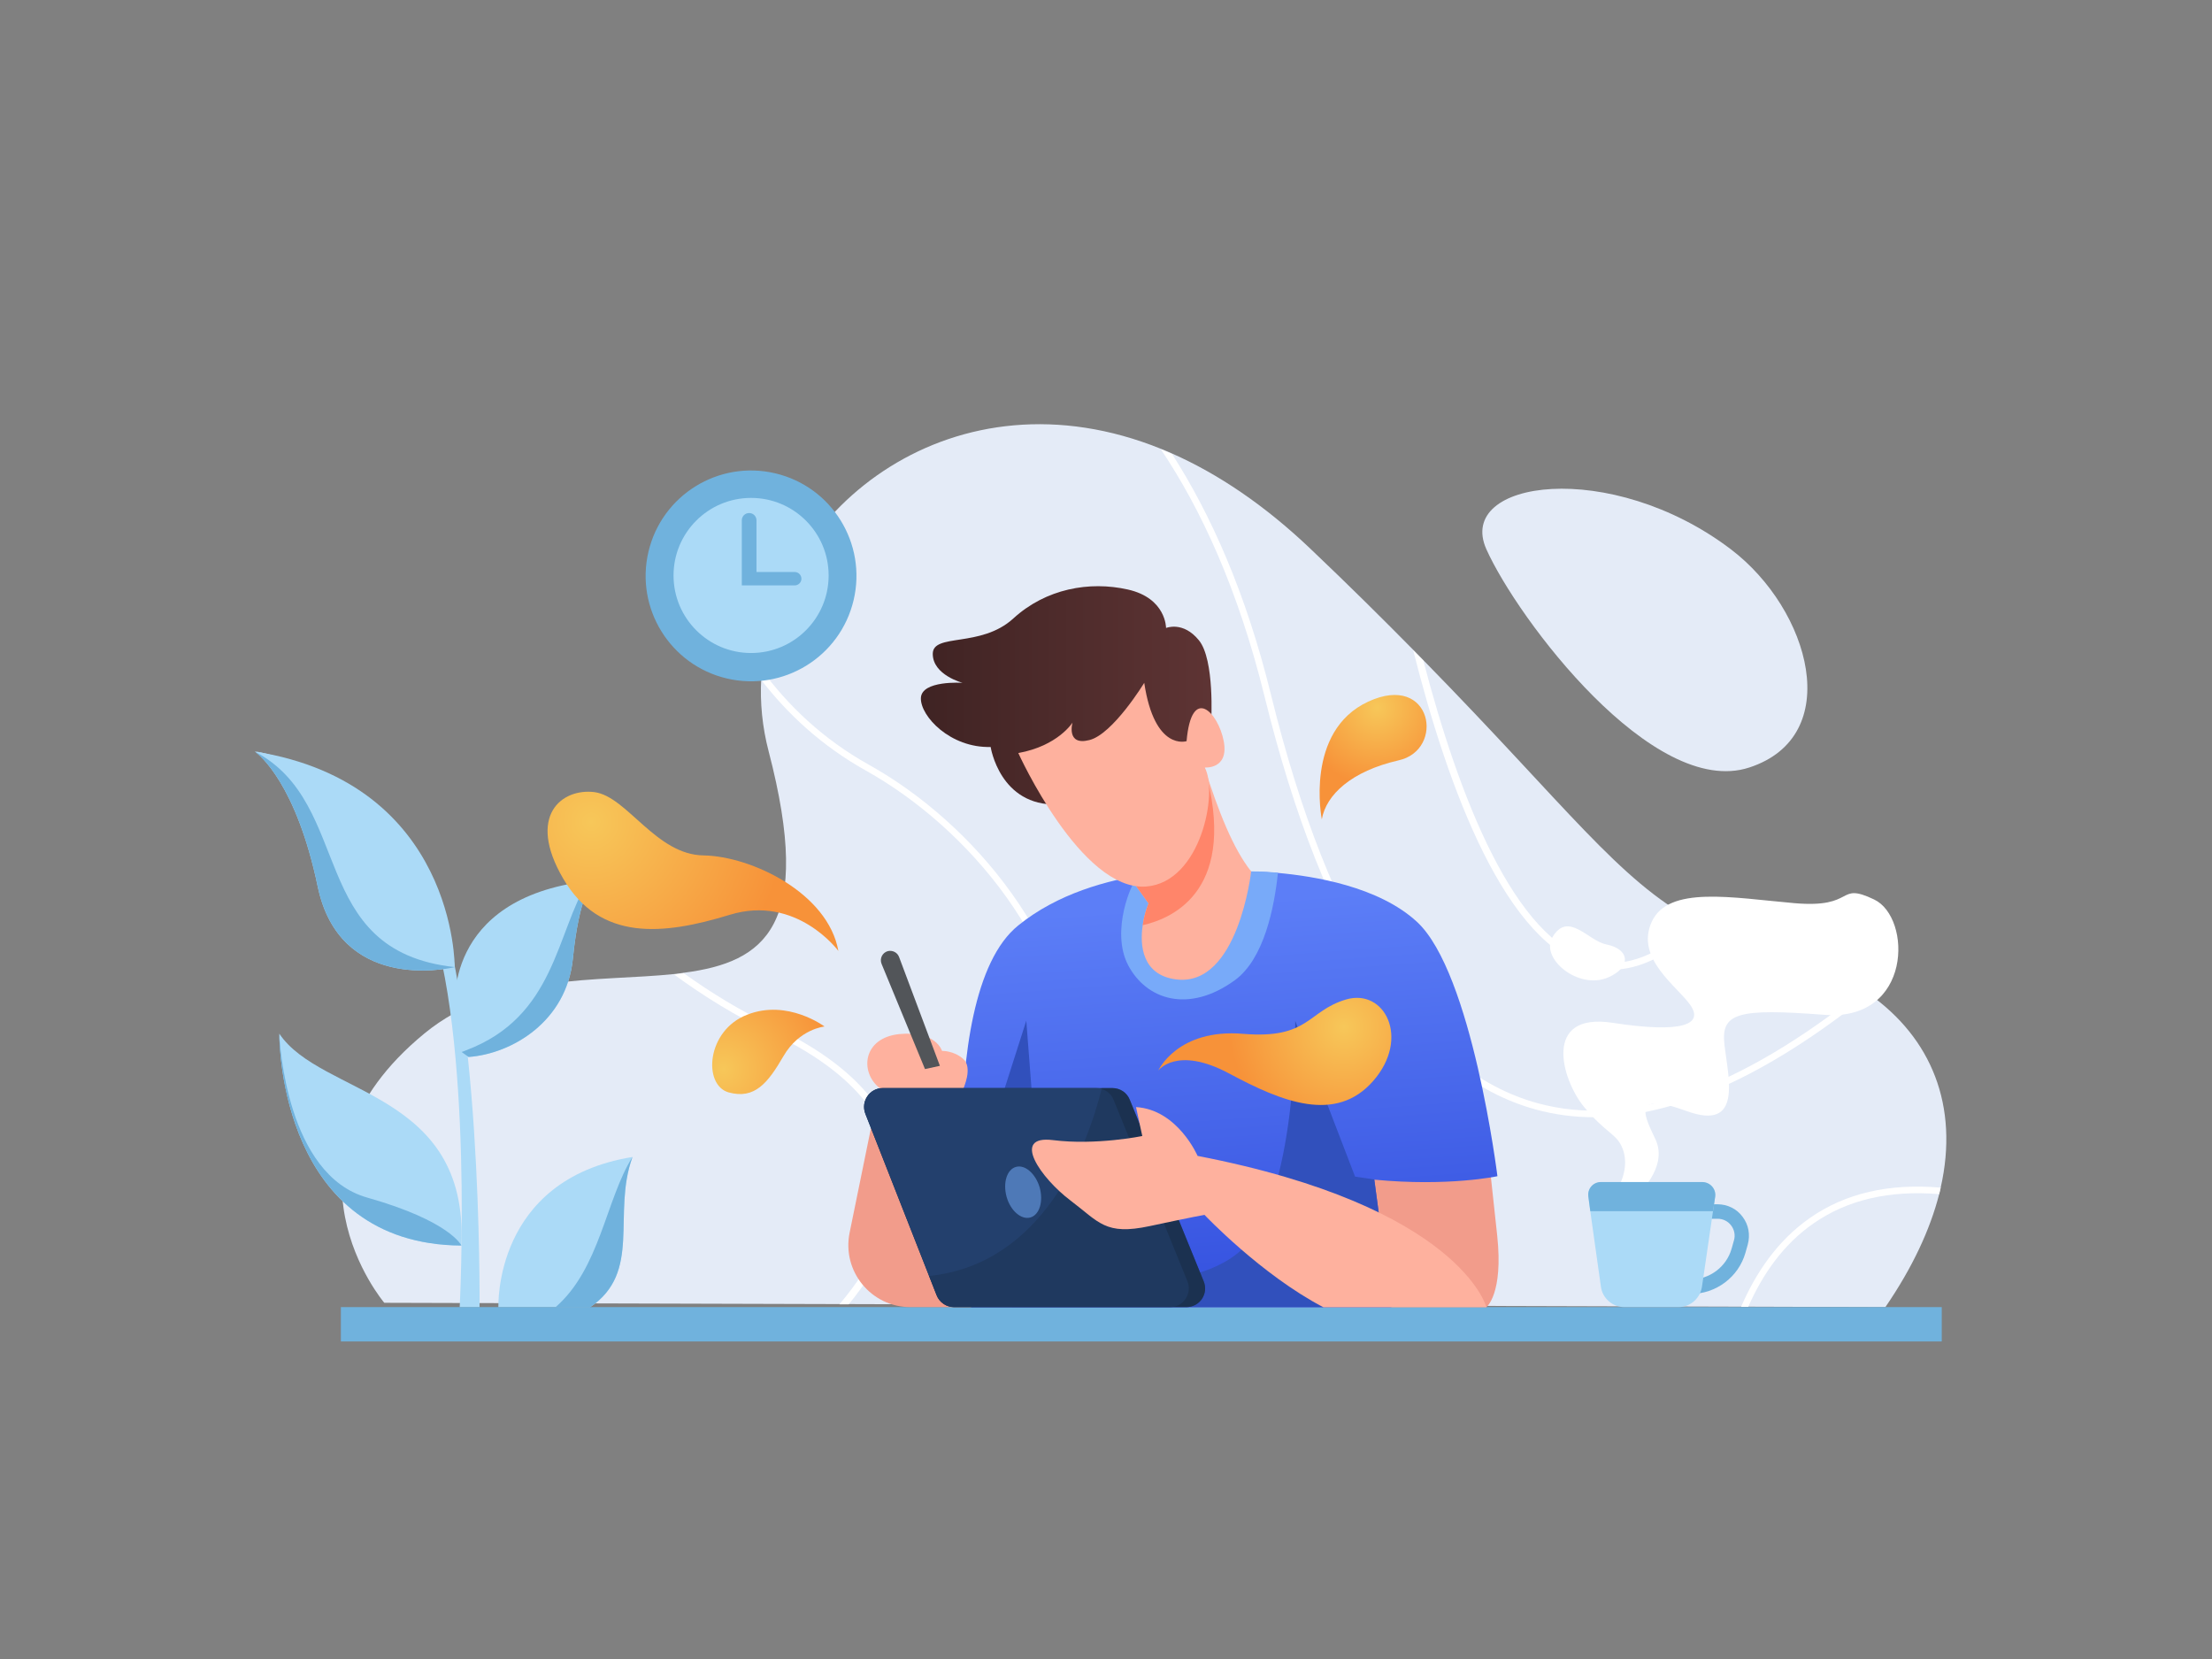 <?xml version="1.0" encoding="utf-8"?>
<!-- Generator: Adobe Illustrator 25.4.1, SVG Export Plug-In . SVG Version: 6.00 Build 0)  -->
<svg version="1.1" id="katman_1" xmlns="http://www.w3.org/2000/svg" xmlns:xlink="http://www.w3.org/1999/xlink" x="0px" y="0px"
	 viewBox="0 0 1024 768" style="enable-background:new 0 0 1024 768;" xml:space="preserve">
<rect x="0" y="0" width="1024" height="768" fill="#808080" stroke="none"/>
<style type="text/css">
	.st0{fill:#E4EBF7;}
	.st1{fill:#FFFFFF;}
	.st2{fill:#ABDAF7;}
	.st3{fill:#70B2DD;}
	.st4{fill:#F29C8B;}
	.st5{fill:url(#SVGID_00000147939206750931364280000005304054888517337000_);}
	.st6{fill:#3150BC;}
	.st7{fill:#78AAF9;}
	.st8{fill:#FEB19E;}
	.st9{fill:#525559;}
	.st10{fill:url(#SVGID_00000082346789511833228430000010653019323548180398_);}
	.st11{fill:#FF856A;}
	.st12{fill:#1B3151;}
	.st13{fill:#23406D;}
	.st14{fill:#4E79B7;}
	.st15{opacity:0.49;fill:#1B3151;}
	.st16{fill:url(#SVGID_00000168803992999782430630000003326407109398856627_);}
	.st17{fill:url(#SVGID_00000155867960630984255910000006614075656253403064_);}
	.st18{fill:url(#SVGID_00000151501639623261678470000016154862033254578817_);}
	.st19{fill:url(#SVGID_00000032649678266722126040000001498896879701209784_);}
</style>
<g>
	<defs>
		<rect id="SVGID_1_" width="1024" height="768"/>
	</defs>
	<clipPath id="SVGID_00000177474664654589054030000013965839565788465304_">
		<use xlink:href="#SVGID_1_"  style="overflow:visible;"/>
	</clipPath>
</g>
<g>
	<g>
		<path class="st0" d="M898.4,549.8c-0.2,1-0.5,2-0.7,3c-4.2,16.4-12.3,33.9-24.9,52.3l-63.5-0.2h-3.3l-342.6-1h-4l-66.4-0.2l-4.3,0
			l-210.8-0.6c0,0-54.7-64.4,18.6-124.7c34.4-28.2,80.5-23.8,115.7-27.5c1.5-0.2,3-0.3,4.5-0.6c37.3-4.9,60.3-21.4,39.1-102.6
			c-2.9-11.1-4-22.4-3.4-33.4c0.1-1.5,0.2-3.1,0.3-4.6c7-75.3,89.6-140.4,184.8-101.9c1.7,0.7,3.5,1.4,5.2,2.2
			c21,9.3,42.6,23.7,64.1,44.2c18,17.1,33.6,32.6,47.5,46.7c1.6,1.6,3.1,3.2,4.7,4.8c66.9,68.3,89.9,101.4,125.7,120.8
			c1,0.5,1.9,1,2.9,1.5c10.4,5.3,21.8,9.6,35.8,13.3c15,4,28.2,9.7,39.2,17c0.9,0.6,1.8,1.2,2.7,1.9
			C894,480.5,907,511.8,898.4,549.8z"/>
		<path class="st0" d="M801.3,254.3c-55.6-42.2-127.7-32.3-113.2,0c14.5,32.3,77.2,115.6,121.7,101
			C854.2,340.8,838.1,282.3,801.3,254.3z"/>
		<path class="st1" d="M865.1,460.2c-47.2,37.9-89.7,57-127.1,57c-9.3,0-18.4-1.2-27.1-3.6c-55.9-15.3-98.1-79.7-125.5-191.2
			c-12.2-49.6-29.4-86.7-48-114.4c1.7,0.7,3.5,1.4,5.2,2.2c17.7,27.6,34.1,63.8,45.8,111.5c27.2,110.4,68.7,174,123.4,189
			c42.3,11.6,92.8-6,150.6-52.3C863.4,459,864.3,459.6,865.1,460.2z"/>
		<path class="st1" d="M787.4,428.1c-14.2,13.8-28,20.8-41.3,20.8c-3,0-6-0.4-8.9-1.1c-39.9-9.7-66.7-82.1-83-146.8
			c1.6,1.6,3.1,3.2,4.7,4.8c16.3,62.4,42.1,130.1,79.1,139c14.7,3.5,30.3-2.6,46.6-18.2C785.5,427.1,786.4,427.6,787.4,428.1z"/>
		<path class="st1" d="M463.3,604h-4c25.8-31.7,38.6-65.7,37.8-100.8c-1.5-65-49.5-120.4-96.3-146.5c-20.4-11.4-36.3-26.2-48.6-42.2
			c0.1-1.5,0.2-3.1,0.3-4.6c12.3,16.7,28.5,32.3,49.7,44.1c47.6,26.5,96.3,82.9,97.9,149.1C500.8,530.4,493.4,566,463.3,604z"/>
		<path class="st1" d="M392.9,603.8l-4.3,0c15.7-18.5,25.9-39.1,25.2-59.2c-0.9-26.7-20.1-49.2-57.3-66.7
			c-15.9-7.5-30.7-16.7-44.5-26.8c1.5-0.2,3-0.3,4.5-0.6c12.8,9.2,26.6,17.6,41.3,24.6c38.3,18.1,58.1,41.4,59,69.4
			C417.6,565.4,407.7,585.8,392.9,603.8z"/>
		<path class="st1" d="M898.4,549.8c-0.2,1-0.5,2-0.7,3c-23-1.9-42.4,2.6-58.1,13.5c-14.2,9.8-23.8,23.9-30.3,38.7h-3.3
			c6.7-15.6,16.8-30.7,31.9-41.2C854.2,552.4,874.5,547.7,898.4,549.8z"/>
	</g>
	<g>
		<path class="st2" d="M274.4,407.7c0,0-6.3,6.7-9.2,36.1c-2.9,29.1-28.2,44-48.2,45.5c-0.1,0-0.3,0-0.4,0l-0.1-0.4l-0.7-2.8
			l-5.1-18.7c0,0-6.3-51.4,61.5-59.5C272.8,407.9,273.6,407.8,274.4,407.7z"/>
		<path class="st2" d="M222,605.1c0,0,1.3-150.9-24.3-199.9c-25.6-49-79.6-57.4-79.6-57.4s57.8,15.1,79.6,73.4
			c21.8,58.3,15.1,184,15.1,184H222z"/>
		<g>
			<path class="st2" d="M213.6,576.6c-83.1-0.5-84.3-92.8-84.3-97.9c0-0.1,0-0.2,0-0.2C148.6,507.4,216.9,504.9,213.6,576.6z"/>
			<path class="st3" d="M213.6,576.6c-83.1-0.5-84.3-92.8-84.3-97.9c0.2,4,3.4,65.2,40.7,75.7C208.5,565.3,213.6,576.6,213.6,576.6z
				"/>
		</g>
		<g>
			<path class="st2" d="M292.8,535.6c-9.6,26.4,4.6,53.2-19.7,69.6h-42.4C230.8,605.1,228.2,546.1,292.8,535.6z"/>
			<path class="st3" d="M292.8,535.6c-9.6,26.4,4.6,53.2-19.7,69.6h-16C277.8,587.3,280.4,555.3,292.8,535.6z"/>
		</g>
		<path class="st3" d="M274.4,407.7c0,0-6.3,6.7-9.2,36.1c-2.9,29.1-28.2,44-48.2,45.5l-0.5-0.3l-2.8-2c0.7-0.2,1.4-0.5,2.1-0.8
			c41.3-15.6,41.6-54.3,56.4-78.2C272.8,407.9,273.6,407.8,274.4,407.7z"/>
		<g>
			<path class="st2" d="M210.5,447.7l-0.3,0.1c-4.2,0.9-52.9,11-63.1-37.3c-9.9-47.4-26.9-61-29-62.5c0,0-0.1-0.1-0.1-0.1
				C211.2,362.7,210.5,447.7,210.5,447.7z"/>
			<path class="st3" d="M210.5,447.7l-0.3,0.1c-4.2,0.9-52.9,11-63.1-37.3c-9.9-47.4-26.9-61-29-62.5
				C164.2,372.3,142,440.2,210.5,447.7z"/>
		</g>
	</g>
	<rect x="157.8" y="605.1" class="st3" width="741.1" height="15.9"/>
	<g>
		<path class="st1" d="M746.6,553.7c0,0,8.9-10.9,4.5-22.1c-2.8-7-7.5-6.7-17.9-19.3c-10.3-12.6-19.3-43.9,13.4-38.8
			c32.7,5,41.9,0.6,36-8.1s-25.7-21.5-18-38.6c7.7-17,37.3-11.2,66.1-8.7c28.8,2.5,19.3-10.1,36.9-1.7c17.6,8.4,17.6,56.4-22.9,53.4
			c-40.5-3.1-48.1-0.9-46.4,13.9c1.7,14.9,8.7,40.3-17.6,30.6c-26.3-9.6-19.1,2.9-14.3,13.2c6.1,13.2-8.9,26.1-8.9,26.1H746.6z"/>
		<path class="st1" d="M743.6,437.2c-8.5-1.7-17.6-15.6-24.9-3.4c-5.9,9.9,12,24.6,25.7,18.7C755.2,447.9,754.7,439.4,743.6,437.2z"
			/>
		<path class="st3" d="M782.7,599v-6.7c8.7,0,16.5-5.8,18.9-14.2l1.1-3.9c0.7-2.4,0.2-4.9-1.3-6.9c-1.5-2-3.8-3.1-6.3-3.1h-5.2v-6.7
			h5.2c4.6,0,8.9,2.1,11.6,5.8c2.8,3.7,3.6,8.3,2.4,12.8l-1.1,3.9C804.8,591.2,794.4,599,782.7,599z"/>
		<path class="st2" d="M794,554l-1,6.7l-5.1,34.9c-0.8,5.4-5.4,9.5-10.9,9.5h-25c-5.5,0-10.2-4.1-10.9-9.5l-4.9-34.8l-0.9-6.8
			c-0.5-3.6,2.2-6.7,5.8-6.7h47C791.8,547.3,794.5,550.5,794,554z"/>
		<path class="st3" d="M794,554l-1,6.7h-56.8l-0.9-6.8c-0.5-3.6,2.2-6.7,5.8-6.7h47C791.8,547.3,794.5,550.5,794,554z"/>
	</g>
	<g>
		<g>
			<path class="st4" d="M688.1,605.1c0,0,7.9-6,5-33.1c-2.9-27.1-5-46.3-5-46.3l-59.3,6.5l6.7,54.3L688.1,605.1z"/>
			
				<linearGradient id="SVGID_00000086680917089273622930000010947706257968405183_" gradientUnits="userSpaceOnUse" x1="571.799" y1="585.902" x2="559.427" y2="417.844">
				<stop  offset="0" style="stop-color:#3855E1"/>
				<stop  offset="1" style="stop-color:#5C7EF7"/>
			</linearGradient>
			<path style="fill:url(#SVGID_00000086680917089273622930000010947706257968405183_);" d="M636.2,546.1l7.9,59.1H449.6
				c0,0-19.3-143.7,21.8-176.8c18-14.6,41-21.1,61.1-23.9h0.1c25.7-3.6,46.7-1,46.7-1s4.9,0,12.3,0.6c16.7,1.5,46.6,6.3,64.3,22.6
				c25.6,23.5,37.3,117.8,37.3,117.8S670.6,549.4,636.2,546.1z"/>
			<path class="st6" d="M636.2,546l-8.9-1.3l-27.7-72.1c0,0,1,81.7-24.8,105.9s-90.6,12.5-90.6,12.5l-9.1-118.5l-19.4,60.7
				l12.9,71.8h175.5L636.2,546z"/>
			<path class="st7" d="M591.6,404c-1.7,16.3-6.5,40-20,49.8c-21.4,15.5-40.9,9-49.3-6.9c-8.4-15.9,1.7-39,4.4-40.9l5.8-1.6h0.1
				c25.7-3.6,46.7-1,46.7-1S584.1,403.3,591.6,404z"/>
		</g>
		<g>
			<path class="st4" d="M449.6,605.1h-28.2c-18.1,0-31.7-16.6-28.1-34.4l11.9-58.3L449.6,605.1z"/>
			<path class="st8" d="M446,503.8c0,0,4.4-9.5,0-13.5c-4.4-4-9.9-3.8-9.9-3.8s-2.7-9.4-19.7-7.8c-17,1.7-18.6,17.6-9.1,25.1
				L446,503.8z"/>
			<path class="st9" d="M435.1,493.4l-18.9-50.4c-0.8-2.1-3-3.2-5.2-2.7l0,0c-2.5,0.7-3.9,3.4-2.9,5.9l20.1,48.7L435.1,493.4z"/>
		</g>
		<g>
			
				<linearGradient id="SVGID_00000030462537911923424350000012253053598051805333_" gradientUnits="userSpaceOnUse" x1="426.304" y1="321.968" x2="560.818" y2="321.968">
				<stop  offset="0" style="stop-color:#3F2323"/>
				<stop  offset="1" style="stop-color:#5E3434"/>
			</linearGradient>
			<path style="fill:url(#SVGID_00000030462537911923424350000012253053598051805333_);" d="M560.7,334.1c0,0,1.7-28.7-5.7-37.7
				c-7.3-9-15.2-5.7-15.2-5.7s0.1-13.8-17.7-17.8c-17.8-4-37.9-0.4-53,13.4c-15.1,13.8-37.3,6.6-37.3,16.4
				c0,9.8,13.8,13.4,13.8,13.4s-19.1-1.3-19.3,7.1c-0.2,8.4,13.6,23.1,32.3,22.6c0,0,4.2,27.5,31,26.6l40.7-14l27-14.3L560.7,334.1z
				"/>
			<path class="st8" d="M579.2,403.4c0,0-6,53.6-34.7,50c-15.9-2-16.9-16-15.5-25.1c0.8-5.7,2.7-10.1,2.7-10.1l-14.3-19.9l40.2-43
				C564,375.6,570.9,393,579.2,403.4z"/>
			<path class="st11" d="M529,428.3c0.8-5.7,2.7-10.1,2.7-10.1l-14.3-19.9l40.2-43C573.4,411.4,543.6,425,529,428.3z"/>
			<path class="st8" d="M471.4,348.6c0,0,29,64.1,59.2,61.8c25.4-2,33.4-43.7,27.1-55.1c0,0,11.3,1,8.8-12.2
				c-2.5-13.2-14.9-26.4-17.2,0c0,0-14.8,4.9-19.6-27c0,0-14.5,23.8-25.4,26.5c-10.9,2.8-7.8-8.1-7.8-8.1S489.8,345.3,471.4,348.6z"
				/>
		</g>
		<g>
			<g>
				<path class="st12" d="M549.2,605.1H441.7c-3.6,0-6.8-2.2-8.1-5.5l-3.5-8.9l-29.5-75.1c-2.2-5.7,1.9-11.9,8.1-11.9H515
					c3.5,0,6.7,2.1,8,5.4l34.2,84C559.6,598.9,555.4,605.1,549.2,605.1z"/>
				<path class="st13" d="M541.7,605.1h-100c-3.6,0-6.8-2.2-8.1-5.5l-3.5-8.9l-29.5-75.1c-2.2-5.7,1.9-11.9,8.1-11.9h98.8
					c0.9,0,1.7,0.1,2.5,0.4c2.4,0.7,4.5,2.5,5.5,5l34.2,84C552,598.9,547.8,605.1,541.7,605.1z"/>
				<path class="st14" d="M481.3,549.7c1.8,6.5-0.1,12.7-4.3,13.9c-4.2,1.2-9.2-3.1-11-9.5c-1.8-6.5,0.1-12.7,4.3-13.9
					C474.5,539,479.4,543.3,481.3,549.7z"/>
				<path class="st15" d="M549.2,605.1H441.7c-3.6,0-6.8-2.2-8.1-5.5l-3.5-8.9c53.1-5.5,73.2-60,79.9-86.6c0-0.1,0.1-0.3,0.1-0.4
					h4.9c3.5,0,6.7,2.1,8,5.4l34.2,84C559.6,598.9,555.4,605.1,549.2,605.1z"/>
			</g>
			<path class="st8" d="M688.1,605.1c0,0-12.2-46.5-133.7-70c0,0-9.2-21.4-28.5-22.6l2.9,13.4c0,0-21.4,4.4-41.3,1.9
				c-19.9-2.5-5.4,17.8,8,27.9c13.4,10.1,16.1,16.3,36.7,11.9c20.5-4.4,25.4-5.2,25.4-5.2s26.2,27.7,55.1,42.8H688.1z"/>
		</g>
	</g>
	<g>
		
			<radialGradient id="SVGID_00000058569229786996198460000007446680489865108111_" cx="334.315" cy="494.962" r="51.134" gradientTransform="matrix(0.998 0 0 0.998 1.282 0.958)" gradientUnits="userSpaceOnUse">
			<stop  offset="0" style="stop-color:#F7C759"/>
			<stop  offset="1" style="stop-color:#F79239"/>
		</radialGradient>
		<path style="fill:url(#SVGID_00000058569229786996198460000007446680489865108111_);" d="M381.7,475.2c0,0-11.7,1.1-19,13.7
			c-7.3,12.6-13.4,20.1-25.4,16.8c-12-3.4-10.3-28.8,8.7-36C364.6,462.4,381.7,475.2,381.7,475.2z"/>
		
			<radialGradient id="SVGID_00000007428861012561146370000016044962132812669601_" cx="272.996" cy="380.207" r="89.883" gradientTransform="matrix(0.998 0 0 0.998 1.282 0.958)" gradientUnits="userSpaceOnUse">
			<stop  offset="0" style="stop-color:#F7C759"/>
			<stop  offset="1" style="stop-color:#F79239"/>
		</radialGradient>
		<path style="fill:url(#SVGID_00000007428861012561146370000016044962132812669601_);" d="M388.1,440.2c0,0-19.3-26.2-50.3-16.7
			c-31,9.5-60.1,12.3-77.1-16.8c-17-29.1-0.6-41.9,14.5-40c15.1,2,28.5,29.1,50.6,29.3C347.9,396.4,383.3,413.4,388.1,440.2z"/>
		
			<radialGradient id="SVGID_00000029045745732772401970000001425113034261345187_" cx="637.555" cy="327.226" r="36.113" gradientTransform="matrix(0.998 0 0 0.998 1.282 0.958)" gradientUnits="userSpaceOnUse">
			<stop  offset="0" style="stop-color:#F7C759"/>
			<stop  offset="1" style="stop-color:#F79239"/>
		</radialGradient>
		<path style="fill:url(#SVGID_00000029045745732772401970000001425113034261345187_);" d="M611.9,379.3c0,0-8.1-40.8,21.5-54.5
			c29.6-13.7,35.8,22.4,14,27.2C625.6,357,613.9,367.9,611.9,379.3z"/>
		
			<radialGradient id="SVGID_00000055706799378489460810000005293875755420488350_" cx="622.141" cy="475.348" r="53.254" gradientTransform="matrix(0.998 0 0 0.998 1.282 0.958)" gradientUnits="userSpaceOnUse">
			<stop  offset="0" style="stop-color:#F7C759"/>
			<stop  offset="1" style="stop-color:#F79239"/>
		</radialGradient>
		<path style="fill:url(#SVGID_00000055706799378489460810000005293875755420488350_);" d="M536.2,495.6c0,0,8.5-11.7,32.9,1.4
			c24.4,13.1,49.3,23.2,66.6,3.4c17.3-19.8,5.3-43-12.6-37.7c-17.9,5.3-17,18.4-47.5,15.9C545.1,476,536.2,495.6,536.2,495.6z"/>
	</g>
	<g>
		
			<ellipse transform="matrix(0.23 -0.973 0.973 0.23 8.502 543.64)" class="st3" cx="347.7" cy="266.4" rx="48.8" ry="48.8"/>
		<circle class="st2" cx="347.7" cy="266.4" r="35.9"/>
		<path class="st3" d="M367.9,264.8h-17.7v-23.9c0-1.9-1.5-3.4-3.4-3.4c-1.9,0-3.4,1.5-3.4,3.4v30.1h2.3h4.5h17.7
			c1.7,0,3.1-1.4,3.1-3.1C371,266.2,369.6,264.8,367.9,264.8z"/>
	</g>
</g>
</svg>
